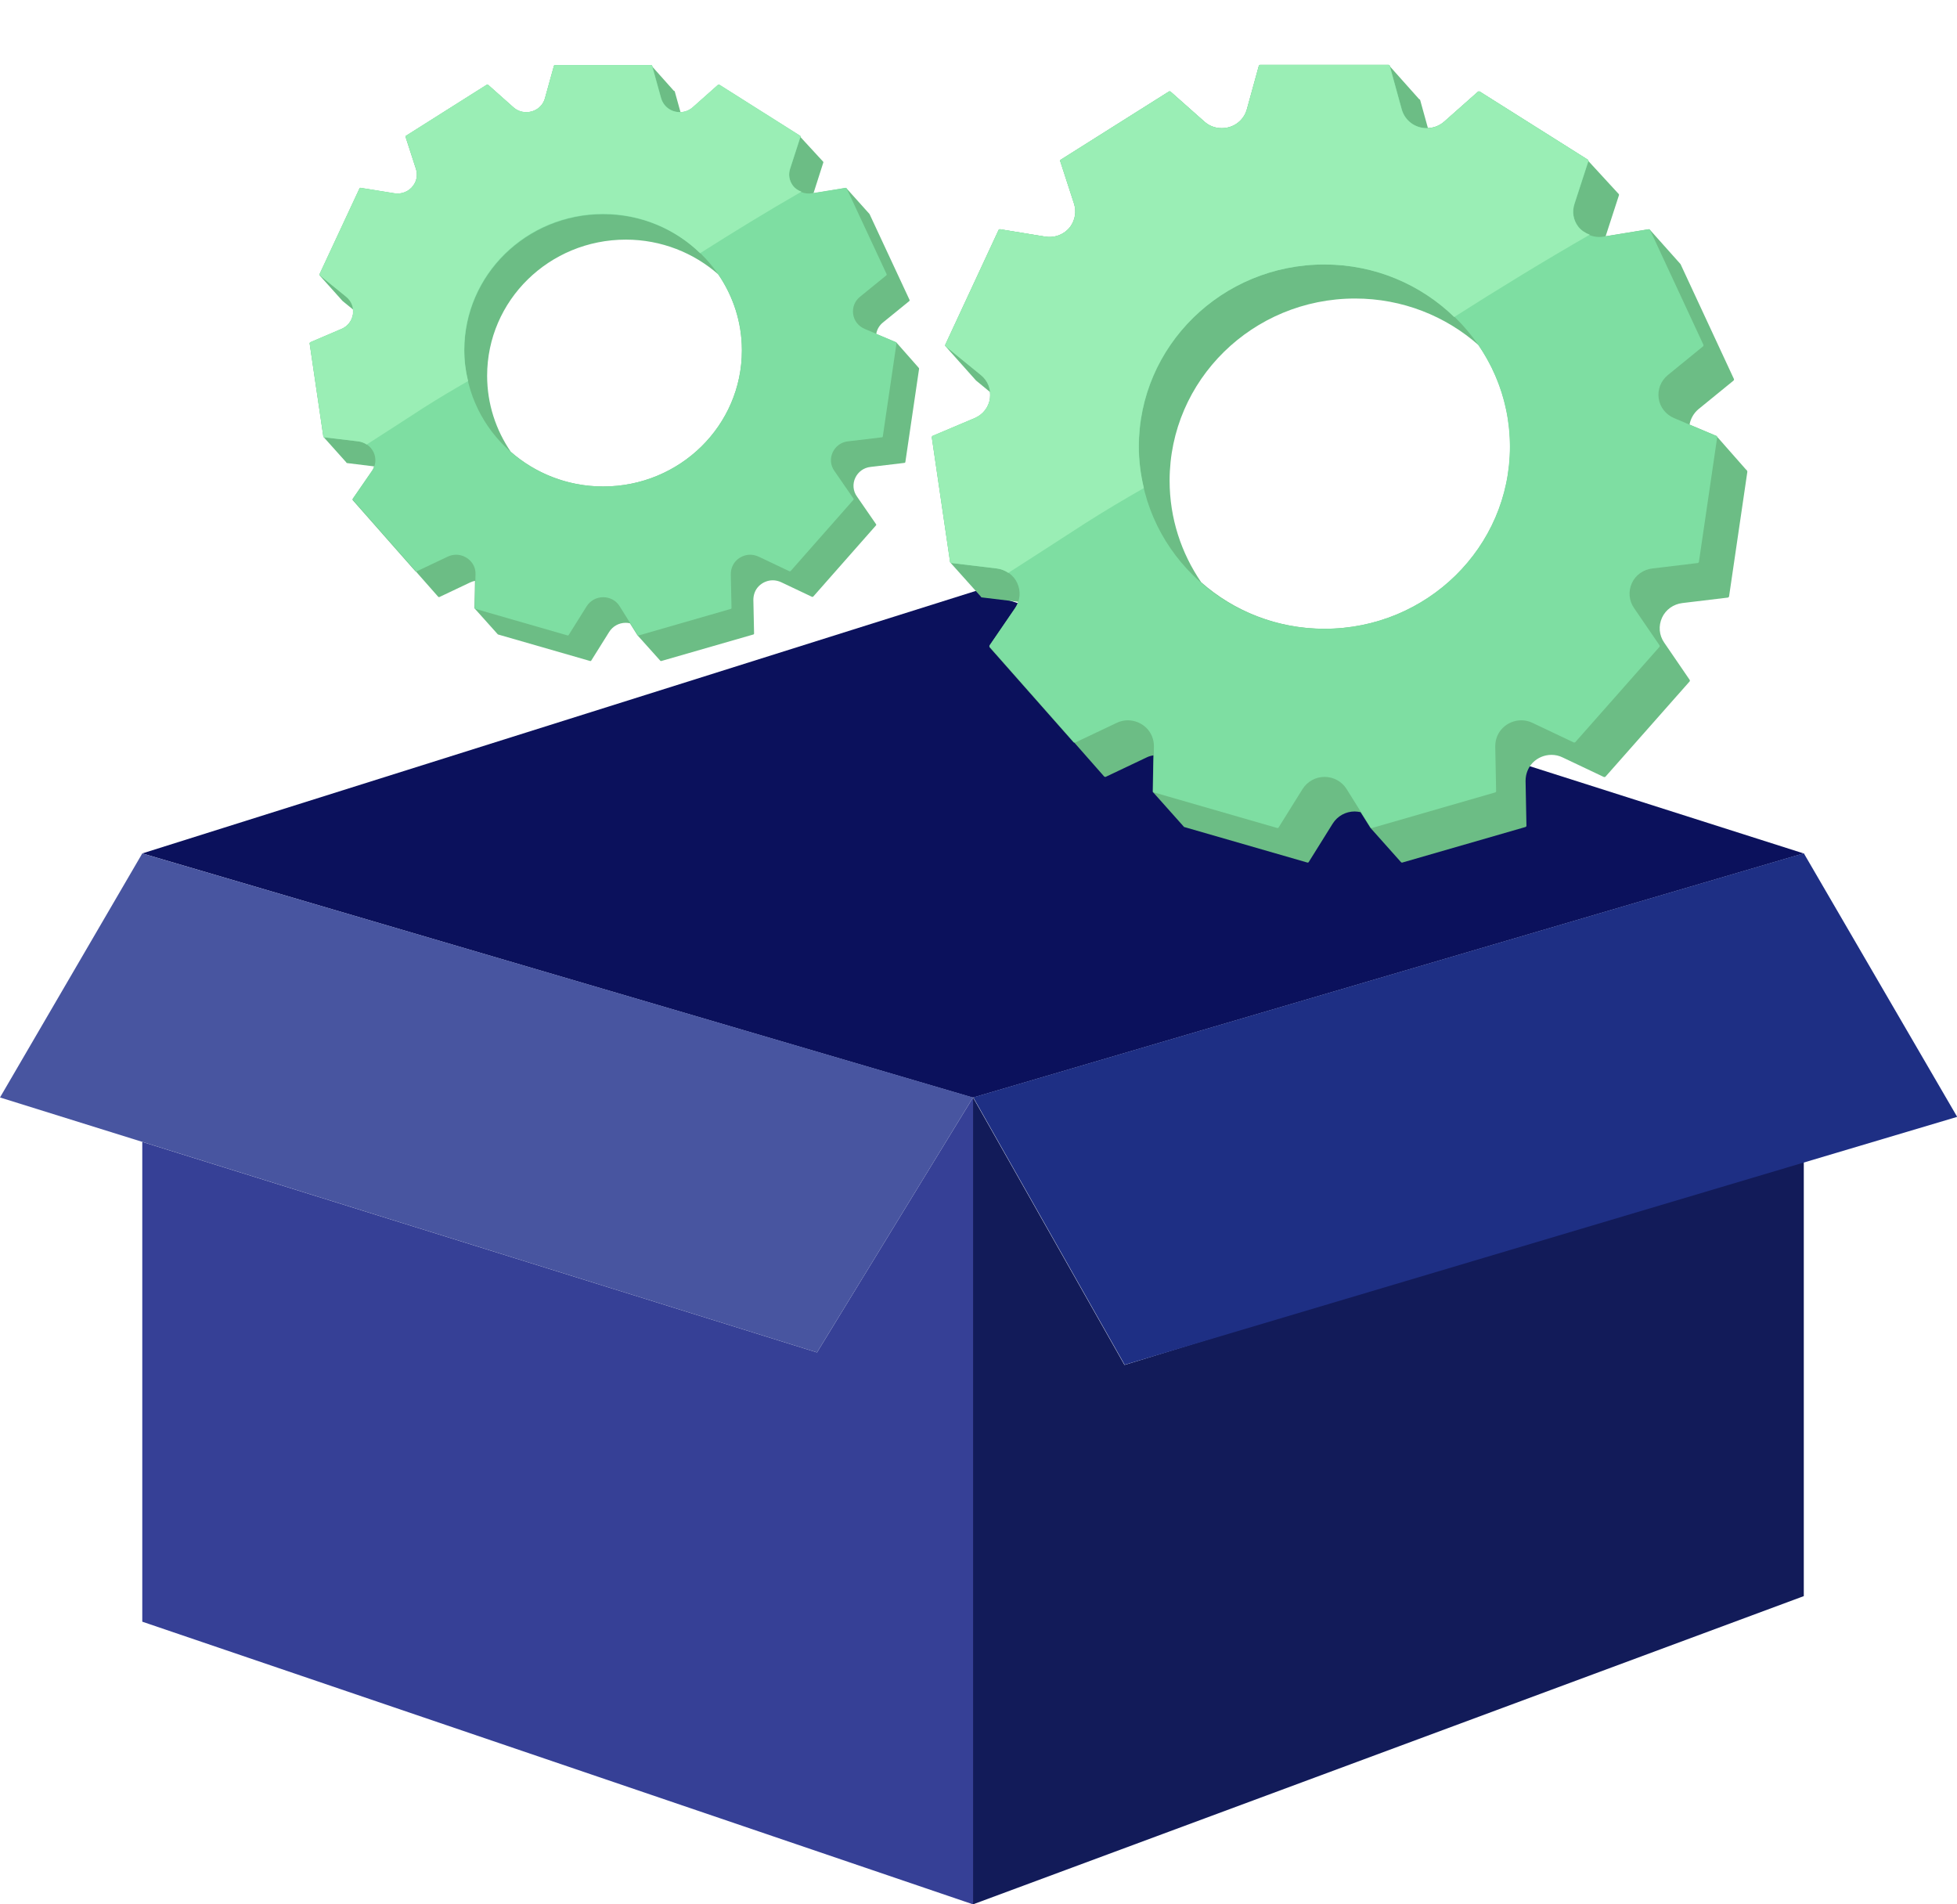 <?xml version="1.0" encoding="UTF-8"?><svg id="Layer_1" xmlns="http://www.w3.org/2000/svg" viewBox="0 0 111 108"><defs><style>.cls-1{fill:#7edea2;}.cls-2{fill:#121b59;}.cls-3{fill:#1e2f84;}.cls-4{fill:#0b115c;}.cls-5{fill:#364096;}.cls-6{fill:#9aeeb5;}.cls-7{fill:#6cbd85;}.cls-8{fill:#4855a0;}</style></defs><path class="cls-4" d="M8.07,48.4l47.38-14.92,46.85,14.92-47.12,13.85L8.07,48.4Z"/><path class="cls-2" d="M55.19,108V62.24l8.59,15.17,38.53-11.8v24.91l-47.12,17.48Z"/><path class="cls-5" d="M8.07,64.77v27.2l47.12,16.03V62.24l-8.85,14.46-38.27-11.94Z"/><path class="cls-8" d="M8.07,48.4L0,62.24l46.34,14.46,8.85-14.46L8.07,48.4Z"/><path class="cls-3" d="M55.19,62.24l47.12-13.85,8.7,14.95-47.22,14.06-8.59-15.17Z"/><g><path class="cls-7" d="M52.13,20.86h-.02s-1.27-1.44-1.27-1.44c0,0,0,0,0,0h0l-1.14-.48c.04-.25,.17-.48,.38-.65l1.5-1.22s.02-.04,.01-.06l-2.27-4.87-1.3-1.45s-.03-.03-.05-.03l-1.83,.3,.56-1.75s0-.04-.02-.05l-1.28-1.39-.16,.49h0l.16-.49s0-.04-.02-.05l-4.59-2.9s-.04,0-.06,0l-1.44,1.28c-.19,.17-.43,.26-.69,.27l-.33-1.19s-.02-.03-.05-.03l-1.24-1.39v-.03s-.03-.03-.05-.03h-5.46s-.04,.01-.05,.03l-.51,1.84c-.13,.48-.56,.8-1.07,.8-.27,0-.53-.1-.73-.28l-1.44-1.28s-.04-.02-.06,0l-4.59,2.9s-.03,.03-.02,.05l.59,1.82c.11,.33,.05,.68-.16,.96-.24,.33-.66,.5-1.07,.43l-1.92-.31s-.04,0-.05,.03l-2.27,4.87s0,.04,.01,.06l1.3,1.45,.59,.48c0,.09,0,.18,0,.27-.06,.38-.3,.69-.65,.84l-1.78,.76s-.03,.03-.03,.05l.78,5.3,1.29,1.44h0s.02,.04,.04,.05l1.55,.19c-.03,.1-.07,.19-.13,.27l-1.09,1.58s-.01,.04,0,.06l3.57,4.05s.01,0,.02,0l1.27,1.44s.04,.02,.06,.01l1.75-.83c.09-.04,.18-.07,.27-.09l-.03,1.54s.01,.04,.03,.05l1.3,1.45,5.24,1.51s.04,0,.05-.02l1.02-1.63c.2-.32,.55-.52,.94-.52,.08,0,.16,.01,.24,.03l.42,.67,1.3,1.45s.02,.02,.04,.02c0,0,0,0,.01,0l5.24-1.51s.03-.02,.03-.05l-.04-1.91c0-.29,.1-.57,.31-.78,.21-.21,.5-.33,.79-.33,.16,0,.33,.04,.48,.11l1.75,.83s.04,0,.06-.01l3.57-4.05s.02-.04,0-.06l-1.09-1.58c-.22-.31-.25-.71-.09-1.05,.16-.34,.48-.58,.87-.62l1.93-.23s.04-.02,.04-.04l.78-5.3s0-.04-.03-.05Zm-10.05-.99c0,4.27-3.52,7.72-7.87,7.72-2.01,0-3.85-.75-5.24-1.97-.84-1.23-1.34-2.71-1.34-4.31,0-4.27,3.52-7.72,7.87-7.72,2.01,0,3.85,.75,5.24,1.97,.84,1.23,1.34,2.71,1.34,4.31Z"/><path class="cls-1" d="M34.21,27.59c-4.35,0-7.87-3.46-7.87-7.72s3.52-7.72,7.87-7.72,7.87,3.46,7.87,7.72-3.52,7.72-7.87,7.72Zm16.62-8.18l-1.79-.76c-.35-.15-.6-.46-.65-.84s.09-.74,.39-.98l1.5-1.22s.02-.04,.01-.06l-2.27-4.87s-.03-.03-.05-.03l-1.92,.31c-.41,.07-.82-.1-1.07-.43-.21-.28-.27-.63-.16-.96l.59-1.82s0-.04-.02-.05l-4.59-2.9s-.04,0-.06,0l-1.44,1.28c-.21,.18-.46,.28-.73,.28-.51,0-.93-.32-1.07-.8l-.51-1.84s-.02-.03-.05-.03h-5.46s-.04,.01-.05,.03l-.51,1.84c-.13,.48-.56,.8-1.07,.8-.27,0-.53-.1-.73-.28l-1.44-1.28s-.04-.02-.06,0l-4.59,2.9s-.03,.03-.02,.05l.59,1.82c.11,.33,.05,.68-.16,.96-.24,.33-.66,.5-1.07,.43l-1.92-.31s-.04,0-.05,.03l-2.27,4.87s0,.04,.01,.06l1.5,1.22c.3,.24,.44,.61,.39,.98-.06,.38-.3,.69-.65,.84l-1.78,.76s-.03,.03-.03,.05l.78,5.3s.02,.04,.04,.04l1.93,.23c.38,.05,.71,.28,.87,.62s.13,.74-.09,1.05l-1.09,1.58s-.01,.04,0,.06l3.57,4.05s.04,.02,.06,.01l1.75-.83c.15-.07,.31-.11,.48-.11,.29,0,.58,.12,.79,.33,.21,.21,.32,.48,.31,.78l-.04,1.91s.01,.04,.03,.05l5.24,1.51s.04,0,.05-.02l1.02-1.63c.2-.32,.55-.52,.94-.52s.74,.19,.94,.52l1.02,1.63s.02,.02,.04,.02c0,0,0,0,.01,0l5.24-1.51s.03-.02,.03-.05l-.04-1.91c0-.29,.1-.57,.31-.78,.21-.21,.5-.33,.79-.33,.16,0,.33,.04,.48,.11l1.75,.83s.04,0,.06-.01l3.57-4.05s.02-.04,0-.06l-1.09-1.58c-.22-.31-.25-.71-.09-1.05,.16-.34,.48-.58,.87-.62l1.93-.23s.04-.02,.04-.04l.78-5.3s0-.04-.03-.05h0Z"/><path class="cls-6" d="M18.38,24.8l1.93,.23c.18,.02,.35,.09,.49,.18,1.07-.69,2.15-1.38,3.22-2.08,.83-.53,1.68-1.03,2.53-1.52-.14-.56-.22-1.15-.22-1.76,0-4.27,3.52-7.72,7.87-7.72,2.15,0,4.09,.85,5.51,2.23,1.89-1.2,3.8-2.37,5.75-3.49-.19-.07-.37-.18-.49-.34-.21-.28-.27-.63-.16-.96l.59-1.82s0-.04-.02-.05l-4.59-2.9s-.04,0-.06,0l-1.44,1.28c-.21,.18-.46,.28-.73,.28-.51,0-.93-.32-1.07-.8l-.51-1.84s-.02-.03-.05-.03h-5.46s-.04,.01-.05,.03l-.51,1.84c-.13,.48-.56,.8-1.07,.8-.27,0-.53-.1-.73-.28l-1.44-1.28s-.04-.02-.06,0l-4.59,2.9s-.03,.03-.02,.05l.59,1.82c.11,.33,.05,.68-.16,.96-.24,.33-.66,.5-1.07,.43l-1.92-.31s-.04,0-.05,.03l-2.27,4.87s0,.04,.01,.06l1.5,1.22c.3,.24,.44,.61,.39,.98-.06,.38-.3,.69-.65,.84l-1.78,.76s-.03,.03-.03,.05l.78,5.3s.02,.04,.04,.04Z"/></g><g><path class="cls-7" d="M99.08,26.65h-.03s-1.7-1.93-1.7-1.93c0,0,0,0,0,0h0l-1.52-.64c.06-.33,.23-.64,.5-.87l2-1.63s.03-.05,.02-.08l-3.03-6.52-1.73-1.94s-.04-.04-.07-.04l-2.45,.4,.76-2.34s0-.06-.03-.07l-1.71-1.86-.21,.65h0l.21-.65s0-.06-.03-.07l-6.14-3.87s-.06-.01-.08,0l-1.93,1.71c-.26,.23-.58,.35-.92,.36l-.44-1.59s-.03-.05-.06-.05l-1.66-1.86v-.03s-.04-.05-.07-.05h-7.3s-.05,.02-.06,.05l-.68,2.47c-.18,.64-.75,1.07-1.43,1.07-.37,0-.71-.13-.98-.37l-1.93-1.71s-.05-.02-.08,0l-6.14,3.87s-.04,.04-.03,.07l.79,2.43c.14,.44,.06,.91-.21,1.29-.33,.44-.88,.66-1.43,.57l-2.57-.42s-.06,.01-.07,.04l-3.03,6.52s0,.06,.02,.08l1.73,1.94,.79,.65c.01,.12,.01,.24,0,.37-.07,.5-.4,.92-.87,1.12l-2.39,1.01s-.04,.04-.04,.07l1.04,7.09,1.73,1.93h0s.03,.06,.06,.06l2.07,.25c-.04,.13-.1,.25-.18,.37l-1.45,2.12s-.01,.05,0,.08l4.78,5.41s.02,0,.03,0l1.7,1.93s.05,.03,.08,.02l2.34-1.11c.12-.06,.24-.09,.37-.11l-.04,2.06s.02,.05,.05,.06l1.73,1.94,7,2.02s.06,0,.07-.03l1.36-2.18c.27-.43,.74-.69,1.25-.69,.11,0,.22,.02,.33,.04l.56,.89,1.73,1.94s.03,.03,.05,.03c0,0,.01,0,.02,0l7-2.02s.05-.03,.05-.06l-.05-2.55c0-.39,.14-.76,.41-1.04,.28-.28,.66-.44,1.06-.44,.22,0,.44,.05,.64,.15l2.34,1.11s.06,0,.08-.02l4.78-5.41s.02-.05,0-.08l-1.45-2.12c-.29-.42-.33-.95-.12-1.41,.21-.46,.65-.77,1.16-.83l2.58-.31s.05-.03,.06-.05l1.04-7.09s-.01-.06-.04-.07Zm-13.43-1.32c0,5.7-4.71,10.33-10.52,10.33-2.69,0-5.14-1-7-2.64-1.13-1.65-1.79-3.63-1.79-5.76,0-5.7,4.71-10.33,10.52-10.33,2.69,0,5.14,1,7,2.64,1.13,1.65,1.79,3.63,1.79,5.76Z"/><path class="cls-1" d="M75.12,35.66c-5.81,0-10.52-4.62-10.52-10.33s4.71-10.33,10.52-10.33,10.52,4.63,10.52,10.33-4.71,10.33-10.52,10.33Zm22.22-10.94l-2.39-1.01c-.47-.2-.8-.62-.87-1.12s.12-.99,.52-1.32l2-1.63s.03-.05,.02-.08l-3.03-6.52s-.04-.04-.07-.04l-2.57,.42c-.55,.09-1.1-.14-1.43-.57-.28-.37-.36-.84-.21-1.29l.79-2.43s0-.06-.03-.07l-6.14-3.87s-.06-.01-.08,0l-1.93,1.71c-.28,.24-.61,.37-.98,.37-.68,0-1.25-.43-1.43-1.07l-.68-2.47s-.03-.05-.06-.05h-7.3s-.05,.02-.06,.05l-.68,2.47c-.18,.64-.75,1.07-1.43,1.07-.37,0-.71-.13-.98-.37l-1.93-1.71s-.05-.02-.08,0l-6.14,3.87s-.04,.04-.03,.07l.79,2.43c.14,.44,.06,.91-.21,1.29-.33,.44-.88,.66-1.43,.57l-2.57-.42s-.06,.01-.07,.04l-3.03,6.52s0,.06,.02,.08l2,1.63c.4,.32,.59,.82,.52,1.32-.07,.5-.4,.92-.87,1.12l-2.39,1.01s-.04,.04-.04,.07l1.04,7.09s.03,.05,.06,.05l2.58,.31c.51,.06,.95,.37,1.16,.83s.17,.99-.12,1.41l-1.45,2.12s-.01,.05,0,.08l4.78,5.41s.05,.03,.08,.02l2.34-1.11c.2-.1,.42-.15,.64-.15,.39,0,.78,.16,1.06,.44,.28,.28,.42,.65,.42,1.04l-.05,2.55s.02,.05,.05,.06l7,2.02s.06,0,.07-.03l1.36-2.18c.27-.43,.74-.69,1.25-.69s.98,.26,1.25,.69l1.36,2.18s.03,.03,.05,.03c0,0,.01,0,.02,0l7-2.02s.05-.03,.05-.06l-.05-2.55c0-.39,.14-.76,.42-1.04,.28-.28,.66-.44,1.06-.44,.22,0,.44,.05,.64,.15l2.34,1.11s.06,0,.08-.02l4.78-5.41s.02-.05,0-.08l-1.45-2.12c-.29-.42-.33-.95-.12-1.41,.21-.46,.65-.77,1.16-.83l2.58-.31s.05-.03,.06-.05l1.04-7.09s-.01-.06-.04-.07h0Z"/><path class="cls-6" d="M53.96,31.93l2.58,.31c.24,.03,.46,.12,.65,.25,1.44-.92,2.87-1.85,4.31-2.78,1.11-.71,2.24-1.38,3.38-2.03-.18-.75-.29-1.54-.29-2.35,0-5.7,4.71-10.33,10.52-10.33,2.88,0,5.47,1.14,7.37,2.98,2.53-1.61,5.08-3.17,7.69-4.67-.25-.1-.49-.24-.66-.46-.28-.37-.36-.84-.21-1.29l.79-2.43s0-.06-.03-.07l-6.14-3.87s-.06-.01-.08,0l-1.93,1.71c-.28,.24-.61,.37-.98,.37-.68,0-1.25-.43-1.43-1.07l-.68-2.47s-.03-.05-.06-.05h-7.3s-.05,.02-.06,.05l-.68,2.47c-.18,.64-.75,1.07-1.43,1.07-.37,0-.71-.13-.98-.37l-1.93-1.71s-.05-.02-.08,0l-6.14,3.87s-.04,.04-.03,.07l.79,2.43c.14,.44,.06,.91-.21,1.29-.33,.44-.88,.66-1.43,.57l-2.57-.42s-.06,.01-.07,.04l-3.03,6.52s0,.06,.02,.08l2,1.63c.4,.32,.59,.82,.52,1.32-.07,.5-.4,.92-.87,1.12l-2.39,1.01s-.04,.04-.04,.07l1.04,7.09s.03,.05,.06,.05Z"/></g></svg>